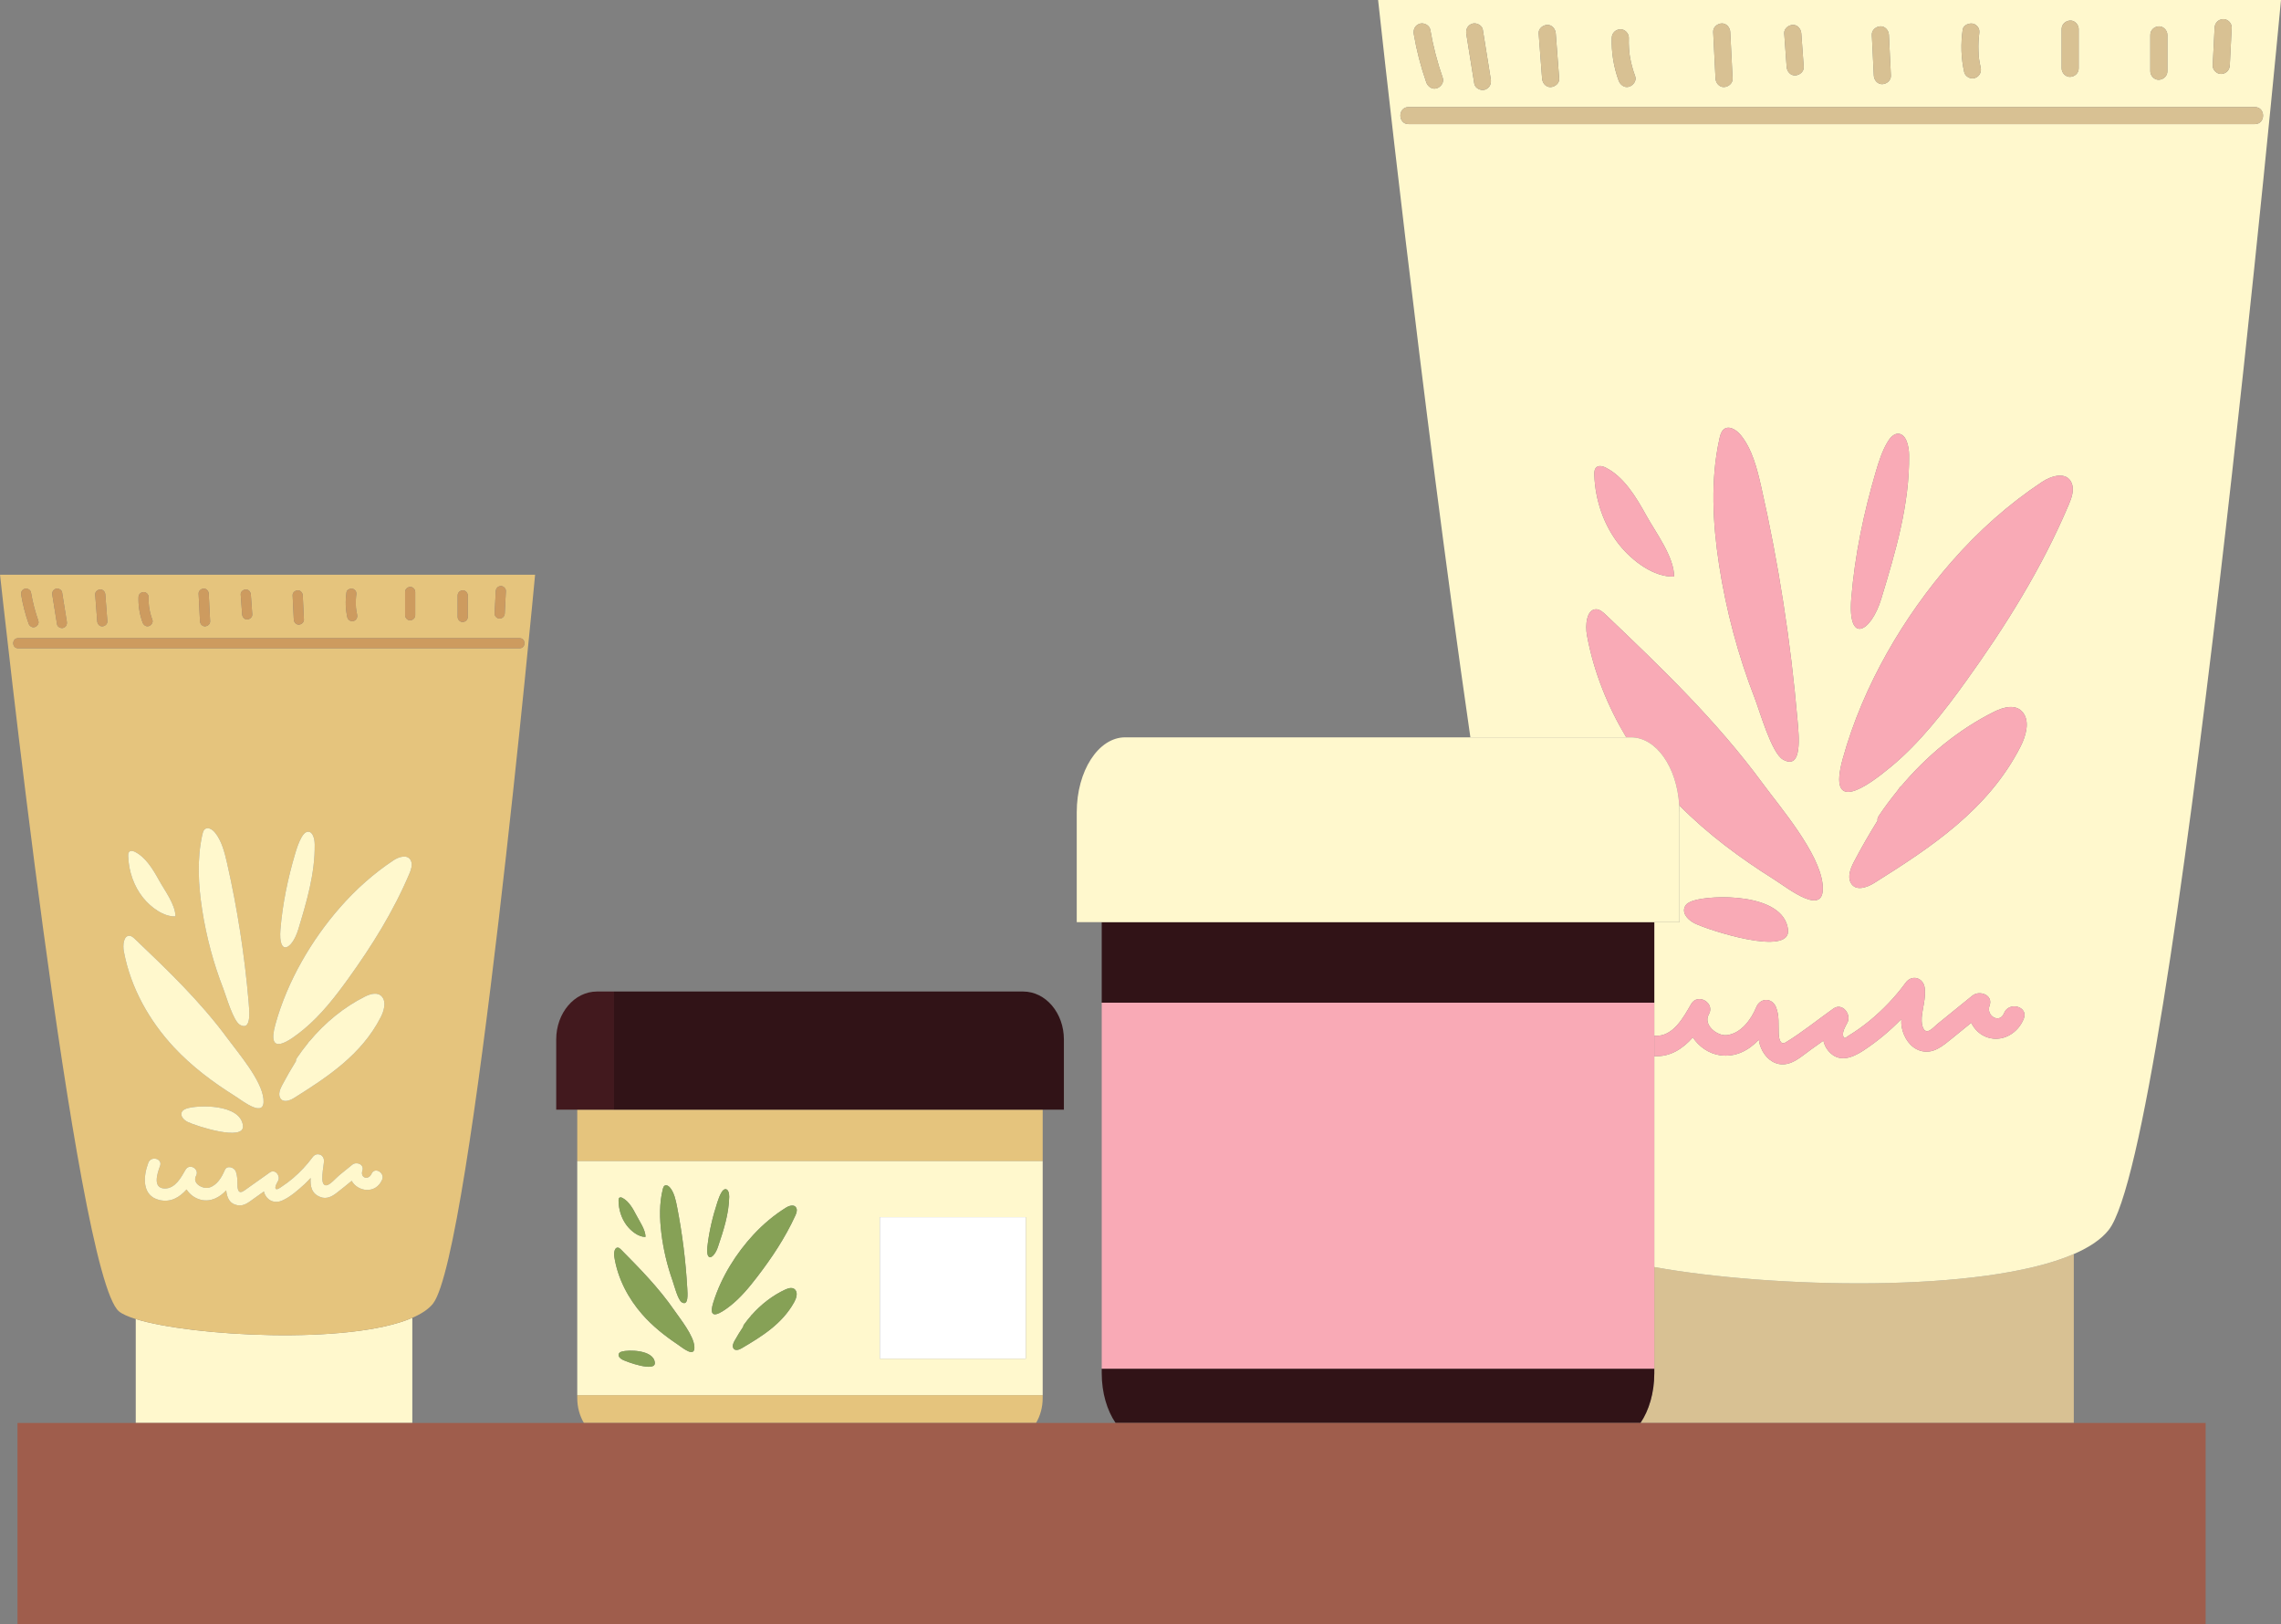 <?xml version="1.0" encoding="UTF-8"?><svg xmlns="http://www.w3.org/2000/svg" xmlns:xlink="http://www.w3.org/1999/xlink" height="1297.1" preserveAspectRatio="xMidYMid meet" version="1.0" viewBox="150.0 412.1 1821.3 1297.1" width="1821.3" zoomAndPan="magnify"><rect x="150.0" y="412.1" width="1821.3" height="1297.1" fill="#808080" stroke="none"/><g><g id="change1_1"><path d="M 258.387 1465.34 L 258.387 1548.328 L 479.219 1548.328 L 479.219 1464.379 C 429.332 1486.078 302.75 1479.18 258.387 1465.34" fill="#fff8cd"/></g><g id="change2_1"><path d="M 269.02 896.73 C 268.957 896.27 268.953 896.262 269.02 896.73" fill="#e5c47d"/></g><g id="change2_2"><path d="M 164.484 921.672 C 193.629 921.672 222.777 921.672 251.926 921.672 C 356.238 921.672 460.555 921.672 564.867 921.672 C 570.078 921.672 570.07 929.762 564.867 929.762 C 535.723 929.762 506.574 929.762 477.426 929.762 C 373.109 929.762 268.797 929.762 164.484 929.762 C 159.273 929.762 159.281 921.672 164.484 921.672 Z M 169.754 882.23 C 171.688 881.609 174.363 882.969 174.723 885.059 C 176.055 892.801 178.023 900.422 180.617 907.84 C 181.367 909.969 179.766 912.172 177.797 912.809 C 175.621 913.512 173.52 911.98 172.824 909.988 C 170.23 902.57 168.258 894.949 166.93 887.211 C 166.547 884.969 167.5 882.961 169.754 882.23 Z M 194.609 882.219 C 196.527 881.602 199.242 882.949 199.582 885.051 C 200.836 892.859 202.09 900.68 203.348 908.488 C 203.707 910.738 202.793 912.73 200.523 913.461 C 198.605 914.09 195.887 912.738 195.551 910.641 C 194.297 902.828 193.039 895.012 191.785 887.191 C 191.426 884.949 192.336 882.961 194.609 882.219 Z M 230.051 882.789 C 232.344 882.68 233.93 884.73 234.09 886.828 C 234.633 893.949 235.176 901.07 235.719 908.191 C 235.891 910.449 233.73 912.141 231.676 912.23 C 229.379 912.328 227.797 910.289 227.633 908.191 C 227.09 901.07 226.551 893.949 226.008 886.828 C 225.836 884.57 227.996 882.879 230.051 882.789 Z M 264.629 884.879 C 266.766 884.789 268.734 886.809 268.672 888.922 C 268.621 890.59 268.641 892.25 268.754 893.91 C 268.805 894.68 268.875 895.449 268.961 896.211 L 269.023 896.738 L 269.188 897.789 C 269.715 900.949 270.555 904.051 271.672 907.059 C 272.453 909.18 270.785 911.41 268.848 912.031 C 266.645 912.738 264.605 911.191 263.875 909.211 C 261.488 902.762 260.379 895.801 260.59 888.922 C 260.656 886.66 262.383 884.98 264.629 884.879 Z M 312.621 882.109 C 314.883 882 316.559 884.039 316.664 886.148 C 317.035 893.488 317.402 900.828 317.773 908.18 C 317.887 910.441 315.832 912.121 313.73 912.219 C 311.473 912.32 309.797 910.281 309.688 908.18 C 309.32 900.828 308.949 893.488 308.578 886.148 C 308.469 883.891 310.523 882.199 312.621 882.109 Z M 346.238 882.789 C 348.531 882.691 350.129 884.73 350.281 886.84 C 350.664 892.121 351.043 897.398 351.426 902.672 C 351.59 904.93 349.441 906.629 347.387 906.719 C 345.094 906.82 343.492 904.781 343.344 902.672 C 342.961 897.398 342.578 892.121 342.199 886.84 C 342.035 884.578 344.18 882.891 346.238 882.789 Z M 387.691 883.48 C 389.945 883.379 391.629 885.41 391.734 887.52 C 392.047 893.949 392.359 900.371 392.672 906.801 C 392.781 909.059 390.73 910.75 388.629 910.852 C 386.371 910.941 384.691 908.91 384.59 906.801 C 384.277 900.371 383.965 893.949 383.648 887.52 C 383.539 885.262 385.59 883.57 387.691 883.48 Z M 426.645 885.059 C 426.961 882.82 429.707 881.801 431.613 882.23 C 432.578 882.449 433.539 883.262 434.031 884.09 C 434.625 885.109 434.598 886.07 434.438 887.191 C 434.441 887.16 434.441 887.172 434.445 887.141 L 434.367 887.82 L 434.266 888.84 C 434.203 889.52 434.16 890.199 434.129 890.879 C 434.062 892.301 434.055 893.719 434.113 895.141 C 434.172 896.531 434.199 898.012 434.469 899.379 C 434.434 899.211 434.426 899.16 434.414 899.109 C 434.445 899.27 434.5 899.551 434.516 899.66 L 434.715 900.828 C 434.848 901.559 434.996 902.281 435.156 903 C 435.652 905.219 434.5 907.27 432.336 907.98 C 430.328 908.629 427.828 907.219 427.363 905.148 C 425.867 898.488 425.688 891.801 426.645 885.059 Z M 473.457 884.781 C 473.457 882.52 475.309 880.84 477.5 880.738 C 479.684 880.641 481.543 882.672 481.543 884.781 C 481.543 890.969 481.543 897.16 481.543 903.359 C 481.543 905.621 479.691 907.301 477.5 907.398 C 475.316 907.5 473.457 905.469 473.457 903.359 C 473.457 897.16 473.457 890.969 473.457 884.781 Z M 515.422 887.531 C 515.422 885.27 517.273 883.59 519.465 883.488 C 521.645 883.391 523.508 885.422 523.508 887.531 C 523.508 893.27 523.508 899 523.508 904.73 C 523.508 907 521.652 908.68 519.465 908.77 C 517.281 908.871 515.422 906.852 515.422 904.73 C 515.422 899 515.422 893.27 515.422 887.531 Z M 545.852 884.102 C 545.965 881.84 547.613 880.16 549.891 880.059 C 552 879.969 554.039 881.988 553.934 884.102 C 553.633 890.059 553.332 896.02 553.027 901.98 C 552.914 904.238 551.27 905.922 548.988 906.02 C 546.883 906.109 544.84 904.09 544.945 901.98 C 545.246 896.02 545.551 890.059 545.852 884.102 Z M 295.016 1300.449 C 295.641 1298.641 297.395 1297.809 298.996 1297.27 C 307.605 1294.371 341.793 1293.301 343.996 1310.828 C 345.66 1324.059 306.016 1311.02 299.863 1307.969 C 297.121 1306.609 293.906 1303.68 295.016 1300.449 Z M 372.09 1354.91 C 371.531 1356.012 369.133 1359.93 370.105 1361.289 C 371.039 1362.602 374.113 1360.18 374.797 1359.738 C 377.988 1357.641 381.051 1355.371 383.957 1352.891 C 389.816 1347.891 395.07 1342.25 399.637 1336.051 C 402.555 1332.078 408.191 1333.559 408.676 1338.488 C 409.031 1342.16 404.312 1359.289 410.742 1358.57 C 413.621 1358.238 418.742 1352.289 420.977 1350.469 C 424.402 1347.691 427.824 1344.91 431.25 1342.141 C 434.688 1339.352 440.988 1341.82 439.355 1346.859 C 437.438 1352.762 444.254 1354.82 446.691 1349.309 C 449.215 1343.609 457.57 1348.551 455.066 1354.211 C 449.871 1365.949 435.551 1363.648 430.801 1355 C 426.82 1358.281 422.832 1361.551 418.75 1364.68 C 414.996 1367.57 410.781 1369.762 405.992 1368 C 398.637 1365.289 397.672 1359.211 398.039 1352.719 C 396.449 1354.391 394.914 1356.102 393.199 1357.66 C 387.992 1362.391 381.688 1368.012 375.168 1370.809 C 370.035 1373.02 364.598 1371.488 361.816 1366.469 C 361.27 1365.488 360.949 1364.488 360.723 1363.488 C 358.086 1365.359 355.445 1367.238 352.809 1369.109 C 348.941 1371.859 344.945 1375.398 339.852 1374.512 C 332.926 1373.301 331.262 1368.23 330.609 1362.609 C 325.414 1368.199 318.441 1371.961 310.629 1370.18 C 305.699 1369.059 301.508 1365.922 298.961 1361.879 C 293.469 1368.09 286.438 1372.441 277.363 1370.34 C 262.992 1367 264.34 1351.32 268.438 1340.539 C 270.641 1334.762 280.016 1337.281 277.793 1343.121 C 275.602 1348.879 271.523 1361.23 281.82 1361.109 C 290.031 1361.02 294.609 1352.281 298.156 1346.121 C 301.281 1340.691 309.492 1345.531 306.531 1351.02 C 303.227 1357.148 312.078 1361.891 317.105 1360.371 C 323.359 1358.488 327.086 1352.09 329.461 1346.461 C 331.234 1342.262 337.109 1344.191 338.324 1347.621 C 339.582 1351.18 339.562 1354.391 339.594 1358.109 C 339.625 1362.391 340.602 1365.879 344.988 1362.809 C 351.844 1358.02 358.633 1353.121 365.453 1348.281 C 369.711 1345.262 374.102 1350.969 372.09 1354.91 Z M 386.344 1259.219 C 386.16 1258.379 386.633 1257.57 387.082 1256.891 C 389.781 1252.84 392.699 1248.988 395.719 1245.262 C 396.324 1244.398 396.902 1243.52 397.52 1242.672 L 396.809 1243.91 C 409.496 1228.602 424.727 1216.211 441.48 1207.828 C 445.977 1205.59 451.91 1203.949 455.215 1208.25 C 458.52 1212.559 456.527 1219.359 454.016 1224.289 C 438.695 1254.359 411.168 1272.25 384.883 1288.789 C 381.254 1291.07 375.906 1292.891 373.684 1288.77 C 372.051 1285.738 373.598 1281.852 375.184 1278.828 C 378.691 1272.141 382.441 1265.629 386.387 1259.289 C 386.379 1259.262 386.352 1259.25 386.344 1259.219 Z M 373.93 1154.18 C 375.598 1133.781 379.887 1113.391 385.578 1094.102 C 386.977 1089.371 388.5 1084.629 390.891 1080.488 C 392.152 1078.301 393.98 1076.121 396.234 1076.25 C 399.902 1076.461 401.227 1082.051 401.277 1086.371 C 401.562 1109.762 394.812 1132.289 388.152 1154.238 C 383.234 1170.441 372.141 1176.078 373.93 1154.18 Z M 421.281 1136.949 C 434.141 1122.219 448.586 1109.398 464.242 1099.039 C 468.781 1096.039 475.809 1094.031 478.176 1099.539 C 479.535 1102.711 478.246 1106.48 476.914 1109.629 C 464.09 1139.969 446.863 1167.422 428.281 1193.262 C 417.648 1208.051 406.312 1222.551 392.797 1233.789 C 381.383 1243.27 362.469 1256.828 369.895 1230.031 C 379.59 1195.051 399.078 1162.379 421.281 1136.949 Z M 311.555 1078.578 C 311.883 1077.09 312.289 1075.52 313.262 1074.5 C 315.617 1072 319.434 1074.191 321.645 1076.91 C 327.016 1083.52 329.344 1092.68 331.344 1101.5 C 339.559 1137.738 345.309 1174.738 348.508 1212.012 C 349.086 1218.75 351.023 1235.719 341.645 1230.461 C 336.203 1227.41 330.617 1207.5 328.258 1201.43 C 320.434 1181.301 314.734 1160.051 311.387 1138.32 C 308.336 1118.531 307.242 1097.949 311.555 1078.578 Z M 252.352 1095.781 C 252.316 1094.691 252.332 1093.52 252.883 1092.66 C 253.922 1091.031 256.086 1091.469 257.688 1092.27 C 266.23 1096.539 272.008 1105.969 277.055 1115.148 C 281.281 1122.809 290.191 1134.648 290.078 1143.852 C 280.691 1144.199 270.484 1136.719 264.133 1128.781 C 257.02 1119.891 252.746 1107.93 252.352 1095.781 Z M 253.09 1159.32 C 254.906 1159.281 256.492 1160.699 257.91 1162.059 C 283.906 1186.84 310.098 1211.898 332.051 1241.789 C 340.18 1252.852 358.859 1274.539 360.367 1289.539 C 362.004 1305.859 343.82 1291.199 337.434 1287.18 C 320.051 1276.262 303.273 1263.801 288.668 1248.102 C 269.625 1227.621 254.371 1201.32 248.883 1171.75 C 247.949 1166.719 248.723 1159.422 253.09 1159.32 Z M 258.387 1465.34 C 302.75 1479.18 429.332 1486.078 479.219 1464.379 C 486.492 1461.219 492.219 1457.48 495.73 1453.031 C 526.688 1413.82 577.254 871.02 577.254 871.02 L 150.035 871.02 C 150.035 871.02 210.324 1430.172 244.973 1459.219 C 247.523 1461.359 252.203 1463.41 258.387 1465.34" fill="#e5c47d"/></g><g id="change3_1"><path d="M 172.824 909.988 C 173.52 911.98 175.621 913.512 177.797 912.809 C 179.766 912.172 181.367 909.969 180.617 907.84 C 178.023 900.422 176.055 892.801 174.723 885.059 C 174.363 882.969 171.688 881.609 169.754 882.23 C 167.5 882.961 166.547 884.969 166.93 887.211 C 168.258 894.949 170.23 902.57 172.824 909.988" fill="#cd9b5f"/></g><g id="change3_2"><path d="M 195.551 910.641 C 195.887 912.738 198.605 914.09 200.523 913.461 C 202.793 912.73 203.707 910.738 203.348 908.488 C 202.09 900.68 200.836 892.859 199.582 885.051 C 199.242 882.949 196.527 881.602 194.609 882.219 C 192.336 882.961 191.426 884.949 191.785 887.191 C 193.039 895.012 194.297 902.828 195.551 910.641" fill="#cd9b5f"/></g><g id="change3_3"><path d="M 231.676 912.23 C 233.73 912.141 235.891 910.449 235.719 908.191 C 235.176 901.07 234.633 893.949 234.09 886.828 C 233.93 884.73 232.344 882.68 230.051 882.789 C 227.996 882.879 225.836 884.57 226.008 886.828 C 226.551 893.949 227.09 901.07 227.633 908.191 C 227.797 910.289 229.379 912.328 231.676 912.23" fill="#cd9b5f"/></g><g id="change3_4"><path d="M 269.02 896.73 C 268.953 896.262 268.957 896.27 269.02 896.73 Z M 268.848 912.031 C 270.785 911.41 272.453 909.18 271.672 907.059 C 270.555 904.051 269.715 900.949 269.188 897.789 L 269.023 896.738 L 268.961 896.211 C 268.875 895.449 268.805 894.68 268.754 893.91 C 268.641 892.25 268.621 890.59 268.672 888.922 C 268.734 886.809 266.766 884.789 264.629 884.879 C 262.383 884.98 260.656 886.66 260.59 888.922 C 260.379 895.801 261.488 902.762 263.875 909.211 C 264.605 911.191 266.645 912.738 268.848 912.031" fill="#cd9b5f"/></g><g id="change3_5"><path d="M 313.73 912.219 C 315.832 912.121 317.887 910.441 317.773 908.18 C 317.402 900.828 317.035 893.488 316.664 886.148 C 316.559 884.039 314.883 882 312.621 882.109 C 310.523 882.199 308.469 883.891 308.578 886.148 C 308.949 893.488 309.32 900.828 309.688 908.18 C 309.797 910.281 311.473 912.32 313.73 912.219" fill="#cd9b5f"/></g><g id="change3_6"><path d="M 347.387 906.719 C 349.441 906.629 351.59 904.93 351.426 902.672 C 351.043 897.398 350.664 892.121 350.281 886.84 C 350.129 884.73 348.531 882.691 346.238 882.789 C 344.18 882.891 342.035 884.578 342.199 886.84 C 342.578 892.121 342.961 897.398 343.344 902.672 C 343.492 904.781 345.094 906.82 347.387 906.719" fill="#cd9b5f"/></g><g id="change3_7"><path d="M 388.629 910.852 C 390.73 910.75 392.781 909.059 392.672 906.801 C 392.359 900.371 392.047 893.949 391.734 887.52 C 391.629 885.41 389.945 883.379 387.691 883.48 C 385.59 883.57 383.539 885.262 383.648 887.52 C 383.965 893.949 384.277 900.371 384.59 906.801 C 384.691 908.91 386.371 910.941 388.629 910.852" fill="#cd9b5f"/></g><g id="change3_8"><path d="M 432.336 907.98 C 434.5 907.27 435.652 905.219 435.156 903 C 434.996 902.281 434.848 901.559 434.715 900.828 L 434.516 899.66 C 434.5 899.551 434.445 899.27 434.414 899.109 C 434.426 899.16 434.434 899.211 434.469 899.379 C 434.199 898.012 434.172 896.531 434.113 895.141 C 434.055 893.719 434.062 892.301 434.129 890.879 C 434.16 890.199 434.203 889.52 434.266 888.84 L 434.367 887.82 L 434.445 887.141 C 434.441 887.172 434.441 887.16 434.438 887.191 C 434.598 886.07 434.625 885.109 434.031 884.09 C 433.539 883.262 432.578 882.449 431.613 882.23 C 429.707 881.801 426.961 882.82 426.645 885.059 C 425.688 891.801 425.867 898.488 427.363 905.148 C 427.828 907.219 430.328 908.629 432.336 907.98" fill="#cd9b5f"/></g><g id="change3_9"><path d="M 477.5 907.398 C 479.691 907.301 481.543 905.621 481.543 903.359 C 481.543 897.16 481.543 890.969 481.543 884.781 C 481.543 882.672 479.684 880.641 477.5 880.738 C 475.309 880.84 473.457 882.52 473.457 884.781 C 473.457 890.969 473.457 897.16 473.457 903.359 C 473.457 905.469 475.316 907.5 477.5 907.398" fill="#cd9b5f"/></g><g id="change3_10"><path d="M 519.465 908.77 C 521.652 908.68 523.508 907 523.508 904.73 C 523.508 899 523.508 893.27 523.508 887.531 C 523.508 885.422 521.645 883.391 519.465 883.488 C 517.273 883.59 515.422 885.27 515.422 887.531 C 515.422 893.27 515.422 899 515.422 904.73 C 515.422 906.852 517.281 908.871 519.465 908.77" fill="#cd9b5f"/></g><g id="change3_11"><path d="M 548.988 906.02 C 551.27 905.922 552.914 904.238 553.027 901.98 C 553.332 896.02 553.633 890.059 553.934 884.102 C 554.039 881.988 552 879.969 549.891 880.059 C 547.613 880.16 545.965 881.84 545.852 884.102 C 545.551 890.059 545.246 896.02 544.945 901.98 C 544.84 904.09 546.883 906.109 548.988 906.02" fill="#cd9b5f"/></g><g id="change3_12"><path d="M 564.867 929.762 C 570.07 929.762 570.078 921.672 564.867 921.672 C 460.555 921.672 356.238 921.672 251.926 921.672 C 222.777 921.672 193.629 921.672 164.484 921.672 C 159.281 921.672 159.273 929.762 164.484 929.762 C 268.797 929.762 373.109 929.762 477.426 929.762 C 506.574 929.762 535.723 929.762 564.867 929.762" fill="#cd9b5f"/></g><g id="change1_2"><path d="M 337.434 1287.18 C 343.82 1291.199 362.004 1305.859 360.367 1289.539 C 358.859 1274.539 340.18 1252.852 332.051 1241.789 C 310.098 1211.898 283.906 1186.84 257.91 1162.059 C 256.492 1160.699 254.906 1159.281 253.09 1159.32 C 248.723 1159.422 247.949 1166.719 248.883 1171.75 C 254.371 1201.32 269.625 1227.621 288.668 1248.102 C 303.273 1263.801 320.051 1276.262 337.434 1287.18" fill="#fff8cd"/></g><g id="change1_3"><path d="M 341.645 1230.461 C 351.023 1235.719 349.086 1218.75 348.508 1212.012 C 345.309 1174.738 339.559 1137.738 331.344 1101.5 C 329.344 1092.68 327.016 1083.52 321.645 1076.91 C 319.434 1074.191 315.617 1072 313.262 1074.5 C 312.289 1075.52 311.883 1077.09 311.555 1078.578 C 307.242 1097.949 308.336 1118.531 311.387 1138.32 C 314.734 1160.051 320.434 1181.301 328.258 1201.43 C 330.617 1207.5 336.203 1227.41 341.645 1230.461" fill="#fff8cd"/></g><g id="change1_4"><path d="M 343.996 1310.828 C 341.793 1293.301 307.605 1294.371 298.996 1297.27 C 297.395 1297.809 295.641 1298.641 295.016 1300.449 C 293.906 1303.68 297.121 1306.609 299.863 1307.969 C 306.016 1311.02 345.66 1324.059 343.996 1310.828" fill="#fff8cd"/></g><g id="change1_5"><path d="M 392.797 1233.789 C 406.312 1222.551 417.648 1208.051 428.281 1193.262 C 446.863 1167.422 464.09 1139.969 476.914 1109.629 C 478.246 1106.48 479.535 1102.711 478.176 1099.539 C 475.809 1094.031 468.781 1096.039 464.242 1099.039 C 448.586 1109.398 434.141 1122.219 421.281 1136.949 C 399.078 1162.379 379.59 1195.051 369.895 1230.031 C 362.469 1256.828 381.383 1243.27 392.797 1233.789" fill="#fff8cd"/></g><g id="change1_6"><path d="M 388.152 1154.238 C 394.812 1132.289 401.562 1109.762 401.277 1086.371 C 401.227 1082.051 399.902 1076.461 396.234 1076.25 C 393.98 1076.121 392.152 1078.301 390.891 1080.488 C 388.5 1084.629 386.977 1089.371 385.578 1094.102 C 379.887 1113.391 375.598 1133.781 373.93 1154.18 C 372.141 1176.078 383.234 1170.441 388.152 1154.238" fill="#fff8cd"/></g><g id="change1_7"><path d="M 290.078 1143.852 C 290.191 1134.648 281.281 1122.809 277.055 1115.148 C 272.008 1105.969 266.23 1096.539 257.688 1092.27 C 256.086 1091.469 253.922 1091.031 252.883 1092.66 C 252.332 1093.52 252.316 1094.691 252.352 1095.781 C 252.746 1107.93 257.02 1119.891 264.133 1128.781 C 270.484 1136.719 280.691 1144.199 290.078 1143.852" fill="#fff8cd"/></g><g id="change1_8"><path d="M 373.684 1288.77 C 375.906 1292.891 381.254 1291.07 384.883 1288.789 C 411.168 1272.25 438.695 1254.359 454.016 1224.289 C 456.527 1219.359 458.52 1212.559 455.215 1208.25 C 451.91 1203.949 445.977 1205.59 441.48 1207.828 C 424.727 1216.211 409.496 1228.602 396.809 1243.91 L 397.52 1242.672 C 396.902 1243.52 396.324 1244.398 395.719 1245.262 C 392.699 1248.988 389.781 1252.84 387.082 1256.891 C 386.633 1257.57 386.16 1258.379 386.344 1259.219 C 386.352 1259.25 386.379 1259.262 386.387 1259.289 C 382.441 1265.629 378.691 1272.141 375.184 1278.828 C 373.598 1281.852 372.051 1285.738 373.684 1288.77" fill="#fff8cd"/></g><g id="change1_9"><path d="M 344.988 1362.809 C 340.602 1365.879 339.625 1362.391 339.594 1358.109 C 339.562 1354.391 339.582 1351.18 338.324 1347.621 C 337.109 1344.191 331.234 1342.262 329.461 1346.461 C 327.086 1352.09 323.359 1358.488 317.105 1360.371 C 312.078 1361.891 303.227 1357.148 306.531 1351.02 C 309.492 1345.531 301.281 1340.691 298.156 1346.121 C 294.609 1352.281 290.031 1361.02 281.82 1361.109 C 271.523 1361.23 275.602 1348.879 277.793 1343.121 C 280.016 1337.281 270.641 1334.762 268.438 1340.539 C 264.34 1351.32 262.992 1367 277.363 1370.34 C 286.438 1372.441 293.469 1368.09 298.961 1361.879 C 301.508 1365.922 305.699 1369.059 310.629 1370.18 C 318.441 1371.961 325.414 1368.199 330.609 1362.609 C 331.262 1368.23 332.926 1373.301 339.852 1374.512 C 344.945 1375.398 348.941 1371.859 352.809 1369.109 C 355.445 1367.238 358.086 1365.359 360.723 1363.488 C 360.949 1364.488 361.27 1365.488 361.816 1366.469 C 364.598 1371.488 370.035 1373.02 375.168 1370.809 C 381.688 1368.012 387.992 1362.391 393.199 1357.66 C 394.914 1356.102 396.449 1354.391 398.039 1352.719 C 397.672 1359.211 398.637 1365.289 405.992 1368 C 410.781 1369.762 414.996 1367.57 418.75 1364.68 C 422.832 1361.551 426.82 1358.281 430.801 1355 C 435.551 1363.648 449.871 1365.949 455.066 1354.211 C 457.57 1348.551 449.215 1343.609 446.691 1349.309 C 444.254 1354.82 437.438 1352.762 439.355 1346.859 C 440.988 1341.82 434.688 1339.352 431.25 1342.141 C 427.824 1344.91 424.402 1347.691 420.977 1350.469 C 418.742 1352.289 413.621 1358.238 410.742 1358.57 C 404.312 1359.289 409.031 1342.16 408.676 1338.488 C 408.191 1333.559 402.555 1332.078 399.637 1336.051 C 395.07 1342.25 389.816 1347.891 383.957 1352.891 C 381.051 1355.371 377.988 1357.641 374.797 1359.738 C 374.113 1360.18 371.039 1362.602 370.105 1361.289 C 369.133 1359.93 371.531 1356.012 372.09 1354.91 C 374.102 1350.969 369.711 1345.262 365.453 1348.281 C 358.633 1353.121 351.844 1358.02 344.988 1362.809" fill="#fff8cd"/></g><g id="change4_1"><path d="M 1470.891 1423.84 L 1470.891 1508.66 C 1470.891 1524.262 1466.637 1538.332 1459.855 1548.332 L 1805.859 1548.332 L 1805.859 1413.469 C 1733.117 1445.031 1563.965 1440.641 1470.891 1423.84" fill="#d8c193"/></g><g id="change1_10"><path d="M 1274.746 497.574 C 1323.883 497.574 1373.008 497.574 1422.133 497.574 C 1510.746 497.574 1599.332 497.574 1687.918 497.574 C 1775.406 497.574 1862.906 497.574 1950.391 497.574 C 1959.184 497.574 1959.172 511.215 1950.391 511.215 C 1901.254 511.215 1852.129 511.215 1802.992 511.215 C 1714.406 511.215 1625.805 511.215 1537.219 511.215 C 1449.73 511.215 1362.246 511.215 1274.746 511.215 C 1265.953 511.215 1265.969 497.574 1274.746 497.574 Z M 1283.637 431.02 C 1286.914 429.969 1291.426 432.266 1292.027 435.785 C 1294.277 448.859 1297.605 461.715 1301.98 474.23 C 1303.238 477.836 1300.543 481.535 1297.207 482.613 C 1293.539 483.809 1289.996 481.211 1288.824 477.848 C 1284.445 465.332 1281.121 452.488 1278.883 439.414 C 1278.23 435.641 1279.84 432.254 1283.637 431.02 Z M 1325.578 430.996 C 1328.82 429.957 1333.414 432.23 1333.969 435.762 C 1336.086 448.957 1338.215 462.137 1340.332 475.332 C 1340.938 479.117 1339.402 482.48 1335.566 483.727 C 1332.324 484.777 1327.754 482.492 1327.172 478.961 C 1325.059 465.766 1322.941 452.582 1320.824 439.391 C 1320.207 435.605 1321.742 432.242 1325.578 430.996 Z M 1385.395 431.965 C 1389.273 431.781 1391.938 435.23 1392.215 438.773 C 1393.121 450.793 1394.039 462.805 1394.961 474.824 C 1395.238 478.633 1391.598 481.488 1388.137 481.645 C 1384.258 481.816 1381.582 478.367 1381.305 474.824 C 1380.398 462.805 1379.48 450.793 1378.57 438.773 C 1378.281 434.965 1381.934 432.109 1385.395 431.965 Z M 1443.746 435.496 C 1447.352 435.324 1450.664 438.738 1450.566 442.305 C 1450.48 445.109 1450.508 447.93 1450.699 450.723 C 1450.785 452.027 1450.906 453.32 1451.051 454.617 L 1451.137 455.391 C 1451.148 455.426 1451.148 455.438 1451.16 455.488 C 1451.242 456.078 1451.328 456.672 1451.426 457.266 C 1452.332 462.609 1453.734 467.848 1455.621 472.914 C 1456.953 476.504 1454.133 480.254 1450.855 481.309 C 1447.145 482.504 1443.711 479.879 1442.465 476.543 C 1438.438 465.656 1436.574 453.914 1436.926 442.305 C 1437.035 438.484 1439.949 435.652 1443.746 435.496 Z M 1524.727 430.805 C 1528.535 430.633 1531.367 434.066 1531.547 437.625 C 1532.164 450.02 1532.805 462.402 1533.422 474.801 C 1533.613 478.609 1530.145 481.453 1526.602 481.621 C 1522.789 481.789 1519.961 478.355 1519.781 474.801 C 1519.164 462.402 1518.535 450.02 1517.906 437.625 C 1517.723 433.801 1521.195 430.961 1524.727 430.805 Z M 1581.457 431.965 C 1585.328 431.793 1588.023 435.242 1588.277 438.785 C 1588.918 447.699 1589.574 456.609 1590.215 465.512 C 1590.492 469.32 1586.863 472.188 1583.395 472.332 C 1579.523 472.516 1576.824 469.066 1576.57 465.512 C 1575.918 456.609 1575.277 447.699 1574.637 438.785 C 1574.359 434.977 1577.988 432.121 1581.457 431.965 Z M 1651.41 433.125 C 1655.219 432.945 1658.047 436.379 1658.23 439.934 C 1658.75 450.781 1659.293 461.629 1659.812 472.477 C 1659.996 476.301 1656.535 479.141 1652.992 479.301 C 1649.184 479.469 1646.352 476.035 1646.172 472.477 C 1645.641 461.629 1645.121 450.781 1644.586 439.934 C 1644.395 436.125 1647.863 433.281 1651.41 433.125 Z M 1717.137 435.785 C 1717.672 432.012 1722.312 430.297 1725.531 431.02 C 1727.152 431.395 1728.785 432.738 1729.594 434.152 C 1730.609 435.883 1730.562 437.516 1730.285 439.414 C 1730.176 440.211 1730.176 440.176 1730.309 439.305 L 1730.176 440.453 C 1730.113 441.023 1730.055 441.59 1729.992 442.172 C 1729.898 443.32 1729.824 444.457 1729.766 445.617 C 1729.656 448 1729.656 450.406 1729.754 452.801 C 1729.836 455.148 1729.887 457.641 1730.344 459.961 C 1730.32 459.887 1730.32 459.852 1730.309 459.793 C 1730.344 460.035 1730.406 460.301 1730.418 460.422 C 1730.516 461.086 1730.637 461.75 1730.742 462.402 C 1730.973 463.637 1731.227 464.859 1731.492 466.07 C 1732.352 469.805 1730.395 473.277 1726.742 474.461 C 1723.355 475.562 1719.133 473.18 1718.348 469.695 C 1715.832 458.461 1715.52 447.164 1717.137 435.785 Z M 1796.137 435.324 C 1796.137 431.504 1799.254 428.664 1802.957 428.504 C 1806.645 428.336 1809.766 431.758 1809.766 435.324 C 1809.766 445.773 1809.766 456.223 1809.766 466.672 C 1809.766 470.496 1806.645 473.324 1802.957 473.48 C 1799.266 473.652 1796.137 470.23 1796.137 466.672 C 1796.137 456.223 1796.137 445.773 1796.137 435.324 Z M 1866.945 439.969 C 1866.945 436.137 1870.078 433.305 1873.766 433.148 C 1877.453 432.98 1880.586 436.402 1880.586 439.969 C 1880.586 449.645 1880.586 459.32 1880.586 468.984 C 1880.586 472.805 1877.465 475.648 1873.766 475.805 C 1870.078 475.973 1866.945 472.551 1866.945 468.984 C 1866.945 459.32 1866.945 449.645 1866.945 439.969 Z M 1918.293 434.176 C 1918.488 430.355 1921.27 427.527 1925.117 427.355 C 1928.672 427.199 1932.117 430.609 1931.938 434.176 C 1931.43 444.227 1930.922 454.289 1930.414 464.34 C 1930.219 468.16 1927.438 470.992 1923.59 471.16 C 1920.023 471.316 1916.59 467.906 1916.77 464.34 C 1917.277 454.289 1917.785 444.227 1918.293 434.176 Z M 1763.324 1008.23 C 1737.469 1058.98 1691.016 1089.172 1646.668 1117.07 C 1640.535 1120.922 1631.516 1123.992 1627.766 1117.031 C 1625.02 1111.93 1627.633 1105.359 1630.305 1100.262 C 1636.219 1088.98 1642.543 1077.992 1649.207 1067.301 C 1649.184 1067.25 1649.133 1067.219 1649.133 1067.172 C 1648.832 1065.762 1649.617 1064.379 1650.379 1063.238 C 1654.941 1056.402 1659.863 1049.91 1664.953 1043.621 C 1665.98 1042.172 1666.961 1040.68 1667.988 1039.242 L 1666.805 1041.34 C 1688.199 1015.512 1713.91 994.598 1742.172 980.465 C 1749.754 976.668 1759.781 973.914 1765.344 981.172 C 1770.93 988.43 1767.559 999.914 1763.324 1008.23 Z M 1628.188 889.922 C 1630.992 855.488 1638.227 821.094 1647.84 788.551 C 1650.199 780.555 1652.773 772.562 1656.812 765.57 C 1658.93 761.883 1662.016 758.195 1665.824 758.41 C 1672.004 758.773 1674.254 768.219 1674.34 775.5 C 1674.809 814.961 1663.43 852.984 1652.184 890.027 C 1643.887 917.359 1625.164 926.883 1628.188 889.922 Z M 1621.379 1017.922 C 1637.73 958.887 1670.613 903.766 1708.094 860.848 C 1729.789 835.992 1754.156 814.359 1780.594 796.883 C 1788.238 791.816 1800.102 788.43 1804.105 797.73 C 1806.391 803.074 1804.215 809.422 1801.965 814.746 C 1780.328 865.938 1751.254 912.27 1719.895 955.867 C 1701.949 980.828 1682.828 1005.301 1660.031 1024.25 C 1640.754 1040.262 1608.84 1063.148 1621.379 1017.922 Z M 1573.695 1018.641 C 1564.516 1013.492 1555.094 979.902 1551.113 969.656 C 1537.906 935.695 1528.293 899.836 1522.633 863.156 C 1517.492 829.766 1515.645 795.043 1522.926 762.344 C 1523.492 759.828 1524.168 757.191 1525.812 755.461 C 1529.793 751.254 1536.215 754.941 1539.953 759.535 C 1549.023 770.699 1552.953 786.145 1556.316 801.02 C 1570.188 862.188 1579.875 924.613 1585.281 987.508 C 1586.258 998.875 1589.523 1027.52 1573.695 1018.641 Z M 1442.898 847.059 C 1430.902 832.062 1423.695 811.867 1423.016 791.367 C 1422.969 789.543 1423.004 787.57 1423.926 786.105 C 1425.664 783.363 1429.316 784.109 1432.027 785.453 C 1446.441 792.66 1456.191 808.578 1464.703 824.059 C 1471.84 836.996 1486.883 856.965 1486.691 872.492 C 1470.848 873.086 1453.625 860.473 1442.898 847.059 Z M 1503.199 1149.43 C 1498.566 1147.141 1493.148 1142.199 1495.023 1136.75 C 1496.062 1133.691 1499.027 1132.301 1501.734 1131.391 C 1516.262 1126.48 1573.961 1124.691 1577.672 1154.27 C 1580.477 1176.59 1513.574 1154.582 1503.199 1149.43 Z M 1417.164 919.57 C 1415.602 911.07 1416.898 898.762 1424.273 898.59 C 1427.336 898.531 1430.008 900.938 1432.414 903.211 C 1476.277 945.043 1520.48 987.316 1557.512 1037.75 C 1571.227 1056.43 1602.754 1093.02 1605.293 1118.34 C 1608.062 1145.879 1577.383 1121.141 1566.594 1114.359 C 1539.793 1097.512 1513.891 1078.473 1490.816 1055.109 C 1490.922 1056.98 1490.996 1058.859 1490.996 1060.781 L 1490.996 1148.449 L 1470.883 1148.449 L 1470.883 1239.062 C 1471.066 1239.078 1471.211 1239.129 1471.391 1239.141 C 1485.855 1240.18 1494.227 1224.43 1500.32 1213.82 C 1505.641 1204.711 1519.707 1212.93 1514.445 1222.082 C 1509.656 1230.289 1520.902 1239.52 1528.73 1238.672 C 1540.121 1237.43 1548.297 1226.129 1552.312 1216.352 C 1555.457 1208.68 1565 1208.57 1568.094 1216.352 C 1570.816 1223.191 1569.934 1230.102 1570.223 1237.25 C 1570.379 1241.129 1571.336 1247.18 1575.957 1244.359 C 1589.078 1236.379 1601.352 1226.359 1613.883 1217.461 C 1621.039 1212.371 1628.516 1221.992 1625.082 1228.66 C 1623.664 1231.41 1620.703 1236.141 1621.742 1239.469 C 1622.625 1242.289 1623.836 1240.449 1626 1239.121 C 1631.816 1235.551 1637.43 1231.59 1642.715 1227.258 C 1653.535 1218.359 1663.297 1208.148 1671.57 1196.82 C 1676.562 1189.949 1685.793 1192.781 1686.82 1200.949 C 1687.836 1209.09 1685.137 1216.551 1684.438 1224.559 C 1684.195 1227.352 1684.461 1235.082 1688.512 1235.512 C 1691.074 1235.789 1695.32 1231.102 1697.098 1229.652 C 1700.195 1227.152 1703.277 1224.641 1706.375 1222.129 C 1712.555 1217.121 1718.734 1212.109 1724.914 1207.09 C 1730.539 1202.531 1741.727 1206.57 1738.594 1215.059 C 1735.531 1223.32 1746.719 1229.809 1750.141 1221.152 C 1753.965 1211.449 1769.793 1215.711 1765.926 1225.508 C 1761.391 1237 1749.055 1244.602 1736.695 1240.391 C 1730.949 1238.43 1726.535 1234.082 1723.973 1228.82 C 1718.867 1232.961 1713.777 1237.09 1708.684 1241.23 C 1701.355 1247.172 1693.434 1254.262 1683.227 1251.082 C 1675.184 1248.57 1670.141 1240.648 1668.559 1232.719 C 1668.109 1230.422 1668.039 1228.16 1668.133 1225.898 C 1658.953 1235.332 1648.844 1243.789 1637.73 1251.051 C 1628.734 1256.93 1618.125 1260.992 1609.938 1251.289 C 1607.762 1248.711 1606.539 1245.949 1605.922 1243.109 C 1602.621 1245.461 1599.32 1247.801 1596.02 1250.152 C 1588.652 1255.371 1580.344 1263.57 1570.523 1261.723 C 1562.82 1260.27 1557.5 1253.66 1555.227 1246.461 C 1554.805 1245.102 1554.551 1243.73 1554.367 1242.352 C 1546.289 1250.852 1535.793 1256.492 1523.395 1254.719 C 1514.508 1253.449 1506.465 1247.852 1501.676 1240.473 C 1493.633 1249.539 1483.617 1256.141 1470.883 1255.449 L 1470.883 1423.84 C 1563.957 1440.641 1733.113 1445.031 1805.859 1413.469 C 1818.195 1408.121 1827.773 1401.75 1833.723 1394.219 C 1885.957 1328.051 1971.289 412.105 1971.289 412.105 L 1250.367 412.105 C 1250.367 412.105 1284.203 725.82 1324.055 1000.871 L 1448.523 1000.871 C 1433.758 976.246 1422.605 948.871 1417.164 919.57" fill="#fff8cd"/></g><g id="change4_2"><path d="M 1288.824 477.848 C 1289.996 481.211 1293.547 483.805 1297.211 482.613 C 1300.543 481.543 1303.242 477.828 1301.988 474.227 C 1297.605 461.707 1294.285 448.855 1292.031 435.785 C 1291.43 432.258 1286.914 429.961 1283.645 431.02 C 1279.844 432.246 1278.234 435.629 1278.879 439.41 C 1281.121 452.477 1284.453 465.328 1288.824 477.848" fill="#d8c193"/></g><g id="change4_3"><path d="M 1327.184 478.953 C 1327.754 482.484 1332.332 484.766 1335.57 483.719 C 1339.402 482.473 1340.949 479.109 1340.336 475.332 C 1338.219 462.137 1336.102 448.941 1333.973 435.758 C 1333.41 432.219 1328.824 429.945 1325.586 430.996 C 1321.754 432.23 1320.219 435.594 1320.828 439.383 C 1322.949 452.574 1325.066 465.758 1327.184 478.953" fill="#d8c193"/></g><g id="change4_4"><path d="M 1388.129 481.645 C 1391.594 481.488 1395.234 478.637 1394.953 474.82 C 1394.031 462.812 1393.117 450.793 1392.207 438.789 C 1391.938 435.23 1389.262 431.789 1385.383 431.965 C 1381.93 432.121 1378.281 434.973 1378.57 438.789 C 1379.473 450.793 1380.395 462.812 1381.309 474.82 C 1381.586 478.379 1384.254 481.82 1388.129 481.645" fill="#d8c193"/></g><g id="change4_5"><path d="M 1450.863 481.309 C 1454.133 480.246 1456.957 476.5 1455.621 472.918 C 1453.738 467.836 1452.332 462.602 1451.43 457.262 C 1451.328 456.672 1451.246 456.07 1451.16 455.48 C 1451.152 455.441 1451.152 455.43 1451.141 455.391 L 1451.047 454.613 C 1450.914 453.32 1450.789 452.016 1450.707 450.723 C 1450.508 447.918 1450.477 445.113 1450.57 442.309 C 1450.676 438.738 1447.352 435.324 1443.754 435.492 C 1439.953 435.656 1437.047 438.48 1436.922 442.309 C 1436.57 453.91 1438.445 465.652 1442.469 476.539 C 1443.711 479.883 1447.156 482.512 1450.863 481.309" fill="#d8c193"/></g><g id="change4_6"><path d="M 1526.602 481.609 C 1530.141 481.453 1533.625 478.613 1533.418 474.793 C 1532.805 462.402 1532.172 450.016 1531.551 437.625 C 1531.375 434.066 1528.543 430.629 1524.734 430.797 C 1521.195 430.961 1517.719 433.805 1517.914 437.625 C 1518.527 450.016 1519.16 462.402 1519.785 474.793 C 1519.961 478.352 1522.793 481.785 1526.602 481.609" fill="#d8c193"/></g><g id="change4_7"><path d="M 1583.398 472.332 C 1586.883 472.176 1590.5 469.324 1590.219 465.508 C 1589.578 456.602 1588.926 447.695 1588.293 438.789 C 1588.023 435.23 1585.336 431.789 1581.469 431.965 C 1577.996 432.121 1574.367 434.973 1574.645 438.789 C 1575.289 447.695 1575.93 456.602 1576.574 465.508 C 1576.832 469.055 1579.527 472.508 1583.398 472.332" fill="#d8c193"/></g><g id="change4_8"><path d="M 1652.992 479.297 C 1656.547 479.141 1660 476.289 1659.812 472.477 C 1659.293 461.629 1658.754 450.777 1658.238 439.941 C 1658.051 436.375 1655.223 432.945 1651.41 433.121 C 1647.863 433.277 1644.402 436.117 1644.59 439.941 C 1645.117 450.777 1645.648 461.629 1646.176 472.477 C 1646.352 476.031 1649.191 479.461 1652.992 479.297" fill="#d8c193"/></g><g id="change4_9"><path d="M 1726.734 474.465 C 1730.391 473.285 1732.348 469.809 1731.496 466.066 C 1731.23 464.855 1730.977 463.633 1730.742 462.41 C 1730.637 461.754 1730.52 461.094 1730.414 460.422 C 1730.402 460.305 1730.352 460.039 1730.309 459.797 C 1730.316 459.848 1730.316 459.891 1730.34 459.965 C 1729.895 457.641 1729.84 455.152 1729.742 452.805 C 1729.648 450.402 1729.648 448.012 1729.754 445.617 C 1729.816 444.461 1729.895 443.312 1730 442.176 C 1730.051 441.602 1730.105 441.027 1730.168 440.453 L 1730.309 439.316 C 1730.18 440.176 1730.18 440.211 1730.285 439.414 C 1730.562 437.52 1730.605 435.883 1729.594 434.16 C 1728.777 432.75 1727.152 431.398 1725.523 431.027 C 1722.305 430.293 1717.672 432.016 1717.141 435.789 C 1715.512 447.16 1715.832 458.469 1718.352 469.703 C 1719.125 473.188 1723.348 475.559 1726.734 474.465" fill="#d8c193"/></g><g id="change4_10"><path d="M 1802.965 473.484 C 1806.652 473.32 1809.773 470.488 1809.773 466.668 C 1809.773 456.223 1809.773 445.762 1809.773 435.312 C 1809.773 431.75 1806.641 428.332 1802.965 428.496 C 1799.258 428.664 1796.137 431.496 1796.137 435.312 C 1796.137 445.762 1796.137 456.223 1796.137 466.668 C 1796.137 470.234 1799.27 473.652 1802.965 473.484" fill="#d8c193"/></g><g id="change4_11"><path d="M 1873.777 475.809 C 1877.48 475.637 1880.598 472.809 1880.598 468.98 C 1880.598 459.312 1880.598 449.629 1880.598 439.961 C 1880.598 436.398 1877.457 432.973 1873.777 433.145 C 1870.086 433.305 1866.961 436.133 1866.961 439.961 C 1866.961 449.629 1866.961 459.312 1866.961 468.98 C 1866.961 472.555 1870.086 475.969 1873.777 475.809" fill="#d8c193"/></g><g id="change4_12"><path d="M 1923.586 471.164 C 1927.438 470.984 1930.223 468.164 1930.414 464.336 C 1930.922 454.285 1931.434 444.23 1931.941 434.18 C 1932.121 430.602 1928.672 427.199 1925.113 427.352 C 1921.273 427.531 1918.488 430.352 1918.289 434.18 C 1917.789 444.23 1917.281 454.285 1916.77 464.336 C 1916.594 467.902 1920.031 471.316 1923.586 471.164" fill="#d8c193"/></g><g id="change4_13"><path d="M 1802.984 511.219 C 1852.133 511.219 1901.258 511.219 1950.391 511.219 C 1959.168 511.219 1959.18 497.578 1950.391 497.578 C 1862.902 497.578 1775.414 497.578 1687.922 497.578 C 1599.328 497.578 1510.742 497.578 1422.137 497.578 C 1373.012 497.578 1323.875 497.578 1274.754 497.578 C 1265.965 497.578 1265.953 511.219 1274.754 511.219 C 1362.242 511.219 1449.73 511.219 1537.223 511.219 C 1625.805 511.219 1714.402 511.219 1802.984 511.219" fill="#d8c193"/></g><g id="change5_1"><path d="M 1566.602 1114.359 C 1577.379 1121.141 1608.059 1145.879 1605.289 1118.34 C 1602.75 1093.02 1571.23 1056.43 1557.512 1037.75 C 1520.48 987.309 1476.281 945.039 1432.41 903.219 C 1430.012 900.93 1427.34 898.531 1424.27 898.59 C 1416.898 898.762 1415.602 911.078 1417.172 919.57 C 1422.609 948.871 1433.762 976.238 1448.52 1000.871 L 1452.359 1000.871 C 1472.488 1000.871 1488.98 1024.648 1490.82 1055.109 C 1513.891 1078.469 1539.801 1097.512 1566.602 1114.359" fill="#f9aab6"/></g><g id="change5_2"><path d="M 1556.32 801.02 C 1552.949 786.141 1549.02 770.691 1539.949 759.531 C 1536.219 754.941 1529.789 751.25 1525.809 755.461 C 1524.172 757.191 1523.488 759.828 1522.93 762.352 C 1515.648 795.039 1517.488 829.77 1522.641 863.16 C 1528.289 899.828 1537.91 935.691 1551.109 969.648 C 1555.102 979.898 1564.52 1013.488 1573.699 1018.641 C 1589.531 1027.52 1586.262 998.879 1585.281 987.512 C 1579.879 924.609 1570.191 862.18 1556.32 801.02" fill="#f9aab6"/></g><g id="change5_3"><path d="M 1501.738 1131.391 C 1499.031 1132.301 1496.07 1133.691 1495.02 1136.75 C 1493.148 1142.199 1498.57 1147.141 1503.199 1149.43 C 1513.578 1154.578 1580.48 1176.59 1577.672 1154.27 C 1573.961 1124.691 1516.262 1126.48 1501.738 1131.391" fill="#f9aab6"/></g><g id="change5_4"><path d="M 1719.898 955.875 C 1751.25 912.266 1780.316 865.945 1801.949 814.754 C 1804.199 809.426 1806.383 803.074 1804.09 797.734 C 1800.086 788.434 1788.23 791.828 1780.582 796.891 C 1754.152 814.367 1729.781 836 1708.086 860.855 C 1670.617 903.766 1637.723 958.891 1621.379 1017.926 C 1608.832 1063.152 1640.75 1040.266 1660.02 1024.254 C 1682.828 1005.301 1701.945 980.832 1719.898 955.875" fill="#f9aab6"/></g><g id="change5_5"><path d="M 1652.184 890.027 C 1663.426 852.988 1674.809 814.961 1674.336 775.504 C 1674.242 768.219 1672.004 758.766 1665.816 758.418 C 1662.008 758.203 1658.922 761.879 1656.809 765.57 C 1652.77 772.555 1650.199 780.559 1647.836 788.543 C 1638.23 821.094 1630.996 855.496 1628.191 889.926 C 1625.172 926.887 1643.891 917.359 1652.184 890.027" fill="#f9aab6"/></g><g id="change5_6"><path d="M 1432.031 785.461 C 1429.32 784.109 1425.672 783.359 1423.93 786.109 C 1423 787.559 1422.969 789.539 1423.02 791.371 C 1423.691 811.871 1430.898 832.059 1442.898 847.059 C 1453.629 860.469 1470.852 873.078 1486.691 872.488 C 1486.879 856.961 1471.84 836.988 1464.711 824.059 C 1456.191 808.578 1446.441 792.66 1432.031 785.461" fill="#f9aab6"/></g><g id="change5_7"><path d="M 1765.344 981.172 C 1759.781 973.914 1749.754 976.664 1742.172 980.469 C 1713.914 994.602 1688.195 1015.504 1666.805 1041.34 L 1667.988 1039.242 C 1666.957 1040.68 1665.977 1042.168 1664.957 1043.621 C 1659.859 1049.91 1654.938 1056.398 1650.375 1063.242 C 1649.617 1064.379 1648.832 1065.762 1649.125 1067.172 C 1649.137 1067.219 1649.191 1067.25 1649.215 1067.301 C 1642.555 1077.988 1636.219 1088.98 1630.297 1100.258 C 1627.625 1105.359 1625.02 1111.93 1627.766 1117.031 C 1631.516 1123.988 1640.543 1120.922 1646.672 1117.07 C 1691.02 1089.168 1737.469 1058.98 1763.324 1008.227 C 1767.562 999.914 1770.93 988.43 1765.344 981.172" fill="#f9aab6"/></g><g id="change5_8"><path d="M 1501.672 1240.469 C 1506.469 1247.852 1514.504 1253.449 1523.387 1254.723 C 1535.785 1256.492 1546.285 1250.852 1554.375 1242.352 C 1554.547 1243.73 1554.797 1245.102 1555.23 1246.461 C 1557.5 1253.66 1562.82 1260.27 1570.531 1261.723 C 1580.336 1263.57 1588.664 1255.371 1596.023 1250.152 C 1599.312 1247.801 1602.613 1245.461 1605.914 1243.109 C 1606.535 1245.949 1607.762 1248.711 1609.941 1251.289 C 1618.129 1260.988 1628.727 1256.93 1637.727 1251.051 C 1648.836 1243.789 1658.953 1235.332 1668.129 1225.902 C 1668.043 1228.16 1668.105 1230.422 1668.562 1232.719 C 1670.137 1240.652 1675.176 1248.57 1683.23 1251.082 C 1693.438 1254.262 1701.363 1247.172 1708.684 1241.23 C 1713.773 1237.09 1718.867 1232.961 1723.969 1228.82 C 1726.543 1234.082 1730.949 1238.43 1736.684 1240.391 C 1749.062 1244.602 1761.387 1237 1765.922 1225.512 C 1769.789 1215.711 1753.969 1211.449 1750.137 1221.148 C 1746.715 1229.809 1735.531 1223.32 1738.586 1215.059 C 1741.734 1206.57 1730.539 1202.531 1724.902 1207.09 C 1718.727 1212.109 1712.547 1217.121 1706.371 1222.129 C 1703.273 1224.641 1700.191 1227.148 1697.098 1229.652 C 1695.316 1231.102 1691.082 1235.789 1688.508 1235.512 C 1684.457 1235.082 1684.188 1227.352 1684.438 1224.562 C 1685.145 1216.551 1687.836 1209.09 1686.816 1200.949 C 1685.785 1192.781 1676.566 1189.949 1671.57 1196.82 C 1663.297 1208.152 1653.535 1218.359 1642.711 1227.262 C 1637.422 1231.59 1631.82 1235.551 1626 1239.121 C 1623.84 1240.449 1622.625 1242.289 1621.734 1239.469 C 1620.703 1236.141 1623.656 1231.41 1625.078 1228.66 C 1628.508 1221.992 1621.039 1212.371 1613.875 1217.461 C 1601.344 1226.359 1589.074 1236.379 1575.949 1244.359 C 1571.332 1247.18 1570.379 1241.129 1570.215 1237.25 C 1569.934 1230.102 1570.824 1223.191 1568.098 1216.352 C 1565.004 1208.57 1555.461 1208.68 1552.312 1216.352 C 1548.293 1226.129 1540.117 1237.43 1528.727 1238.672 C 1520.898 1239.52 1509.664 1230.289 1514.449 1222.082 C 1519.707 1212.93 1505.633 1204.711 1500.312 1213.82 C 1494.234 1224.43 1485.863 1240.18 1471.391 1239.141 C 1471.203 1239.129 1471.062 1239.082 1470.891 1239.062 L 1470.891 1255.449 C 1483.613 1256.141 1493.625 1249.539 1501.672 1240.469" fill="#f9aab6"/></g><g id="change2_3"><path d="M 982.551 1298.18 L 610.918 1298.18 L 610.918 1339.281 L 982.551 1339.281 L 982.551 1298.18" fill="#e5c47d"/></g><g id="change2_4"><path d="M 982.551 1528.449 L 982.551 1526.109 L 610.918 1526.109 L 610.918 1528.449 C 610.918 1535.828 612.883 1542.672 616.215 1548.328 L 977.262 1548.328 C 980.59 1542.672 982.551 1535.828 982.551 1528.449" fill="#e5c47d"/></g><g id="change6_1"><path d="M 640.289 1203.828 L 626.664 1203.828 C 608.672 1203.828 594.117 1220.949 594.117 1242.129 L 594.117 1298.18 L 640.289 1298.18 L 640.289 1203.828" fill="#42191e"/></g><g id="change1_11"><path d="M 969.031 1497.031 L 852.492 1497.031 L 852.492 1384.012 L 969.031 1384.012 Z M 785.008 1382.828 C 776.883 1400.57 766.195 1416.52 754.734 1431.5 C 748.176 1440.07 741.211 1448.461 733.012 1454.871 C 726.082 1460.289 714.645 1467.98 719.512 1452.238 C 725.871 1431.699 737.988 1412.699 751.582 1398.031 C 759.457 1389.531 768.238 1382.199 777.691 1376.34 C 780.43 1374.641 784.629 1373.57 785.934 1376.879 C 786.684 1378.781 785.852 1380.988 785.008 1382.828 Z M 784.203 1451.75 C 774.598 1469.289 757.984 1479.398 742.129 1488.73 C 739.938 1490.02 736.738 1491 735.492 1488.52 C 734.582 1486.699 735.566 1484.422 736.559 1482.66 C 738.758 1478.762 741.102 1474.969 743.555 1471.289 C 743.547 1471.262 743.516 1471.27 743.512 1471.238 C 743.422 1470.75 743.711 1470.27 743.992 1469.879 C 745.73 1467.43 747.605 1465.109 749.543 1462.879 C 749.848 1462.469 750.117 1462.039 750.422 1461.641 L 749.977 1462.371 C 757.758 1453.531 766.996 1446.449 777.066 1441.789 C 779.77 1440.539 783.312 1439.672 785.195 1442.281 C 787.074 1444.879 785.777 1448.879 784.203 1451.75 Z M 714.855 1407.398 C 716.203 1395.352 719.102 1383.352 722.812 1372.031 C 723.723 1369.25 724.711 1366.469 726.195 1364.059 C 726.984 1362.789 728.102 1361.531 729.438 1361.641 C 731.605 1361.828 732.289 1365.172 732.246 1367.73 C 732.004 1381.578 727.609 1394.801 723.277 1407.691 C 720.078 1417.191 713.41 1420.328 714.855 1407.398 Z M 690.902 1485.52 C 680.801 1478.738 671.086 1471.07 662.711 1461.512 C 651.797 1449.051 643.227 1433.199 640.496 1415.602 C 640.035 1412.602 640.621 1408.289 643.211 1408.309 C 644.285 1408.32 645.199 1409.191 646.016 1410.02 C 660.973 1425.148 676.043 1440.449 688.516 1458.539 C 693.133 1465.238 703.809 1478.398 704.438 1487.32 C 705.121 1497.012 694.613 1488 690.902 1485.52 Z M 646.789 1497.699 C 645.188 1496.84 643.336 1495.051 644.051 1493.16 C 644.449 1492.102 645.504 1491.641 646.461 1491.352 C 651.609 1489.781 671.875 1489.75 672.871 1500.172 C 673.621 1508.039 650.375 1499.609 646.789 1497.699 Z M 644.262 1368.828 C 644.902 1367.891 646.18 1368.191 647.109 1368.691 C 652.098 1371.371 655.352 1377.059 658.18 1382.578 C 660.543 1387.191 665.613 1394.352 665.383 1399.801 C 659.82 1399.84 653.906 1395.238 650.285 1390.422 C 646.227 1385.031 643.91 1377.871 643.891 1370.672 C 643.891 1370.031 643.922 1369.34 644.262 1368.828 Z M 679.25 1361.531 C 679.473 1360.648 679.738 1359.73 680.336 1359.141 C 681.773 1357.711 683.992 1359.07 685.258 1360.719 C 688.32 1364.73 689.535 1370.191 690.566 1375.449 C 694.793 1397.059 697.547 1419.07 698.781 1441.191 C 699.008 1445.191 699.855 1455.281 694.395 1452 C 691.227 1450.102 688.27 1438.211 686.977 1434.57 C 682.699 1422.52 679.699 1409.828 678.098 1396.898 C 676.641 1385.129 676.359 1372.93 679.25 1361.531 Z M 982.551 1339.281 L 610.918 1339.281 L 610.918 1526.109 L 982.551 1526.109 L 982.551 1339.281" fill="#fff8cd"/></g><g id="change7_1"><path d="M 688.516 1458.539 C 676.043 1440.449 660.973 1425.148 646.016 1410.02 C 645.199 1409.191 644.285 1408.32 643.211 1408.309 C 640.621 1408.289 640.035 1412.602 640.496 1415.602 C 643.227 1433.199 651.797 1449.051 662.711 1461.512 C 671.086 1471.07 680.801 1478.738 690.902 1485.52 C 694.613 1488 705.121 1497.012 704.438 1487.32 C 703.809 1478.398 693.133 1465.238 688.516 1458.539" fill="#86a156"/></g><g id="change7_2"><path d="M 686.977 1434.57 C 688.27 1438.211 691.227 1450.102 694.395 1452 C 699.855 1455.281 699.008 1445.191 698.781 1441.191 C 697.547 1419.07 694.793 1397.059 690.566 1375.449 C 689.535 1370.191 688.32 1364.73 685.258 1360.719 C 683.992 1359.07 681.773 1357.711 680.336 1359.141 C 679.738 1359.73 679.473 1360.648 679.25 1361.531 C 676.359 1372.93 676.641 1385.129 678.098 1396.898 C 679.699 1409.828 682.699 1422.52 686.977 1434.57" fill="#86a156"/></g><g id="change7_3"><path d="M 646.461 1491.352 C 645.504 1491.641 644.449 1492.102 644.051 1493.16 C 643.336 1495.051 645.188 1496.84 646.789 1497.699 C 650.375 1499.609 673.621 1508.039 672.871 1500.172 C 671.875 1489.75 651.609 1489.781 646.461 1491.352" fill="#86a156"/></g><g id="change7_4"><path d="M 777.691 1376.34 C 768.238 1382.199 759.457 1389.531 751.582 1398.031 C 737.988 1412.699 725.871 1431.699 719.512 1452.238 C 714.645 1467.98 726.082 1460.289 733.012 1454.871 C 741.211 1448.461 748.176 1440.07 754.734 1431.5 C 766.195 1416.52 776.883 1400.57 785.008 1382.828 C 785.852 1380.988 786.684 1378.781 785.934 1376.879 C 784.629 1373.57 780.43 1374.641 777.691 1376.34" fill="#86a156"/></g><g id="change7_5"><path d="M 723.277 1407.691 C 727.609 1394.801 732.004 1381.578 732.246 1367.73 C 732.289 1365.172 731.605 1361.828 729.438 1361.641 C 728.102 1361.531 726.984 1362.789 726.195 1364.059 C 724.711 1366.469 723.723 1369.25 722.812 1372.031 C 719.102 1383.352 716.203 1395.352 714.855 1407.398 C 713.41 1420.328 720.078 1417.191 723.277 1407.691" fill="#86a156"/></g><g id="change7_6"><path d="M 665.383 1399.801 C 665.613 1394.352 660.543 1387.191 658.18 1382.578 C 655.352 1377.059 652.098 1371.371 647.109 1368.691 C 646.18 1368.191 644.902 1367.891 644.262 1368.828 C 643.922 1369.34 643.891 1370.031 643.891 1370.672 C 643.91 1377.871 646.227 1385.031 650.285 1390.422 C 653.906 1395.238 659.82 1399.84 665.383 1399.801" fill="#86a156"/></g><g id="change7_7"><path d="M 777.066 1441.789 C 766.996 1446.449 757.758 1453.531 749.977 1462.371 L 750.422 1461.641 C 750.117 1462.039 749.848 1462.469 749.543 1462.879 C 747.605 1465.109 745.73 1467.43 743.992 1469.879 C 743.711 1470.27 743.422 1470.75 743.512 1471.238 C 743.516 1471.27 743.547 1471.262 743.555 1471.289 C 741.102 1474.969 738.758 1478.762 736.559 1482.66 C 735.566 1484.422 734.582 1486.699 735.492 1488.52 C 736.738 1491 739.938 1490.02 742.129 1488.73 C 757.984 1479.398 774.598 1469.289 784.203 1451.75 C 785.777 1448.879 787.074 1444.879 785.195 1442.281 C 783.312 1439.672 779.77 1440.539 777.066 1441.789" fill="#86a156"/></g><g id="change8_1"><path d="M 852.492 1497.031 L 969.031 1497.031 L 969.031 1384.012 L 852.492 1384.012 L 852.492 1497.031" fill="#fff"/></g><g id="change9_1"><path d="M 640.289 1298.18 L 999.484 1298.18 L 999.484 1242.129 C 999.484 1220.949 984.934 1203.828 966.938 1203.828 L 640.289 1203.828 L 640.289 1298.18" fill="#311317"/></g><g id="change9_2"><path d="M 1459.859 1548.328 C 1466.641 1538.328 1470.891 1524.262 1470.891 1508.66 L 1470.891 1505 L 1029.691 1505 L 1029.691 1508.66 C 1029.691 1524.262 1033.941 1538.328 1040.75 1548.328 L 1459.859 1548.328" fill="#311317"/></g><g id="change9_3"><path d="M 1470.891 1212.75 L 1470.891 1148.449 L 1029.691 1148.449 L 1029.691 1212.75 L 1470.891 1212.75" fill="#311317"/></g><g id="change1_12"><path d="M 1470.891 1148.449 L 1491 1148.449 L 1491 1060.781 C 1491 1058.859 1490.93 1056.98 1490.82 1055.109 C 1488.98 1024.648 1472.488 1000.871 1452.359 1000.871 L 1048.379 1000.871 C 1027.02 1000.871 1009.738 1027.66 1009.738 1060.781 L 1009.738 1148.449 L 1470.891 1148.449" fill="#fff8cd"/></g><g id="change5_9"><path d="M 1470.891 1505 L 1470.891 1212.75 L 1029.691 1212.75 L 1029.691 1505 L 1470.891 1505" fill="#f9aab6"/></g><g id="change10_1"><path d="M 163.965 1548.328 L 163.965 1709.219 L 1911.125 1709.219 L 1911.125 1548.328 L 163.965 1548.328" fill="#9f5d4c"/></g></g></svg>